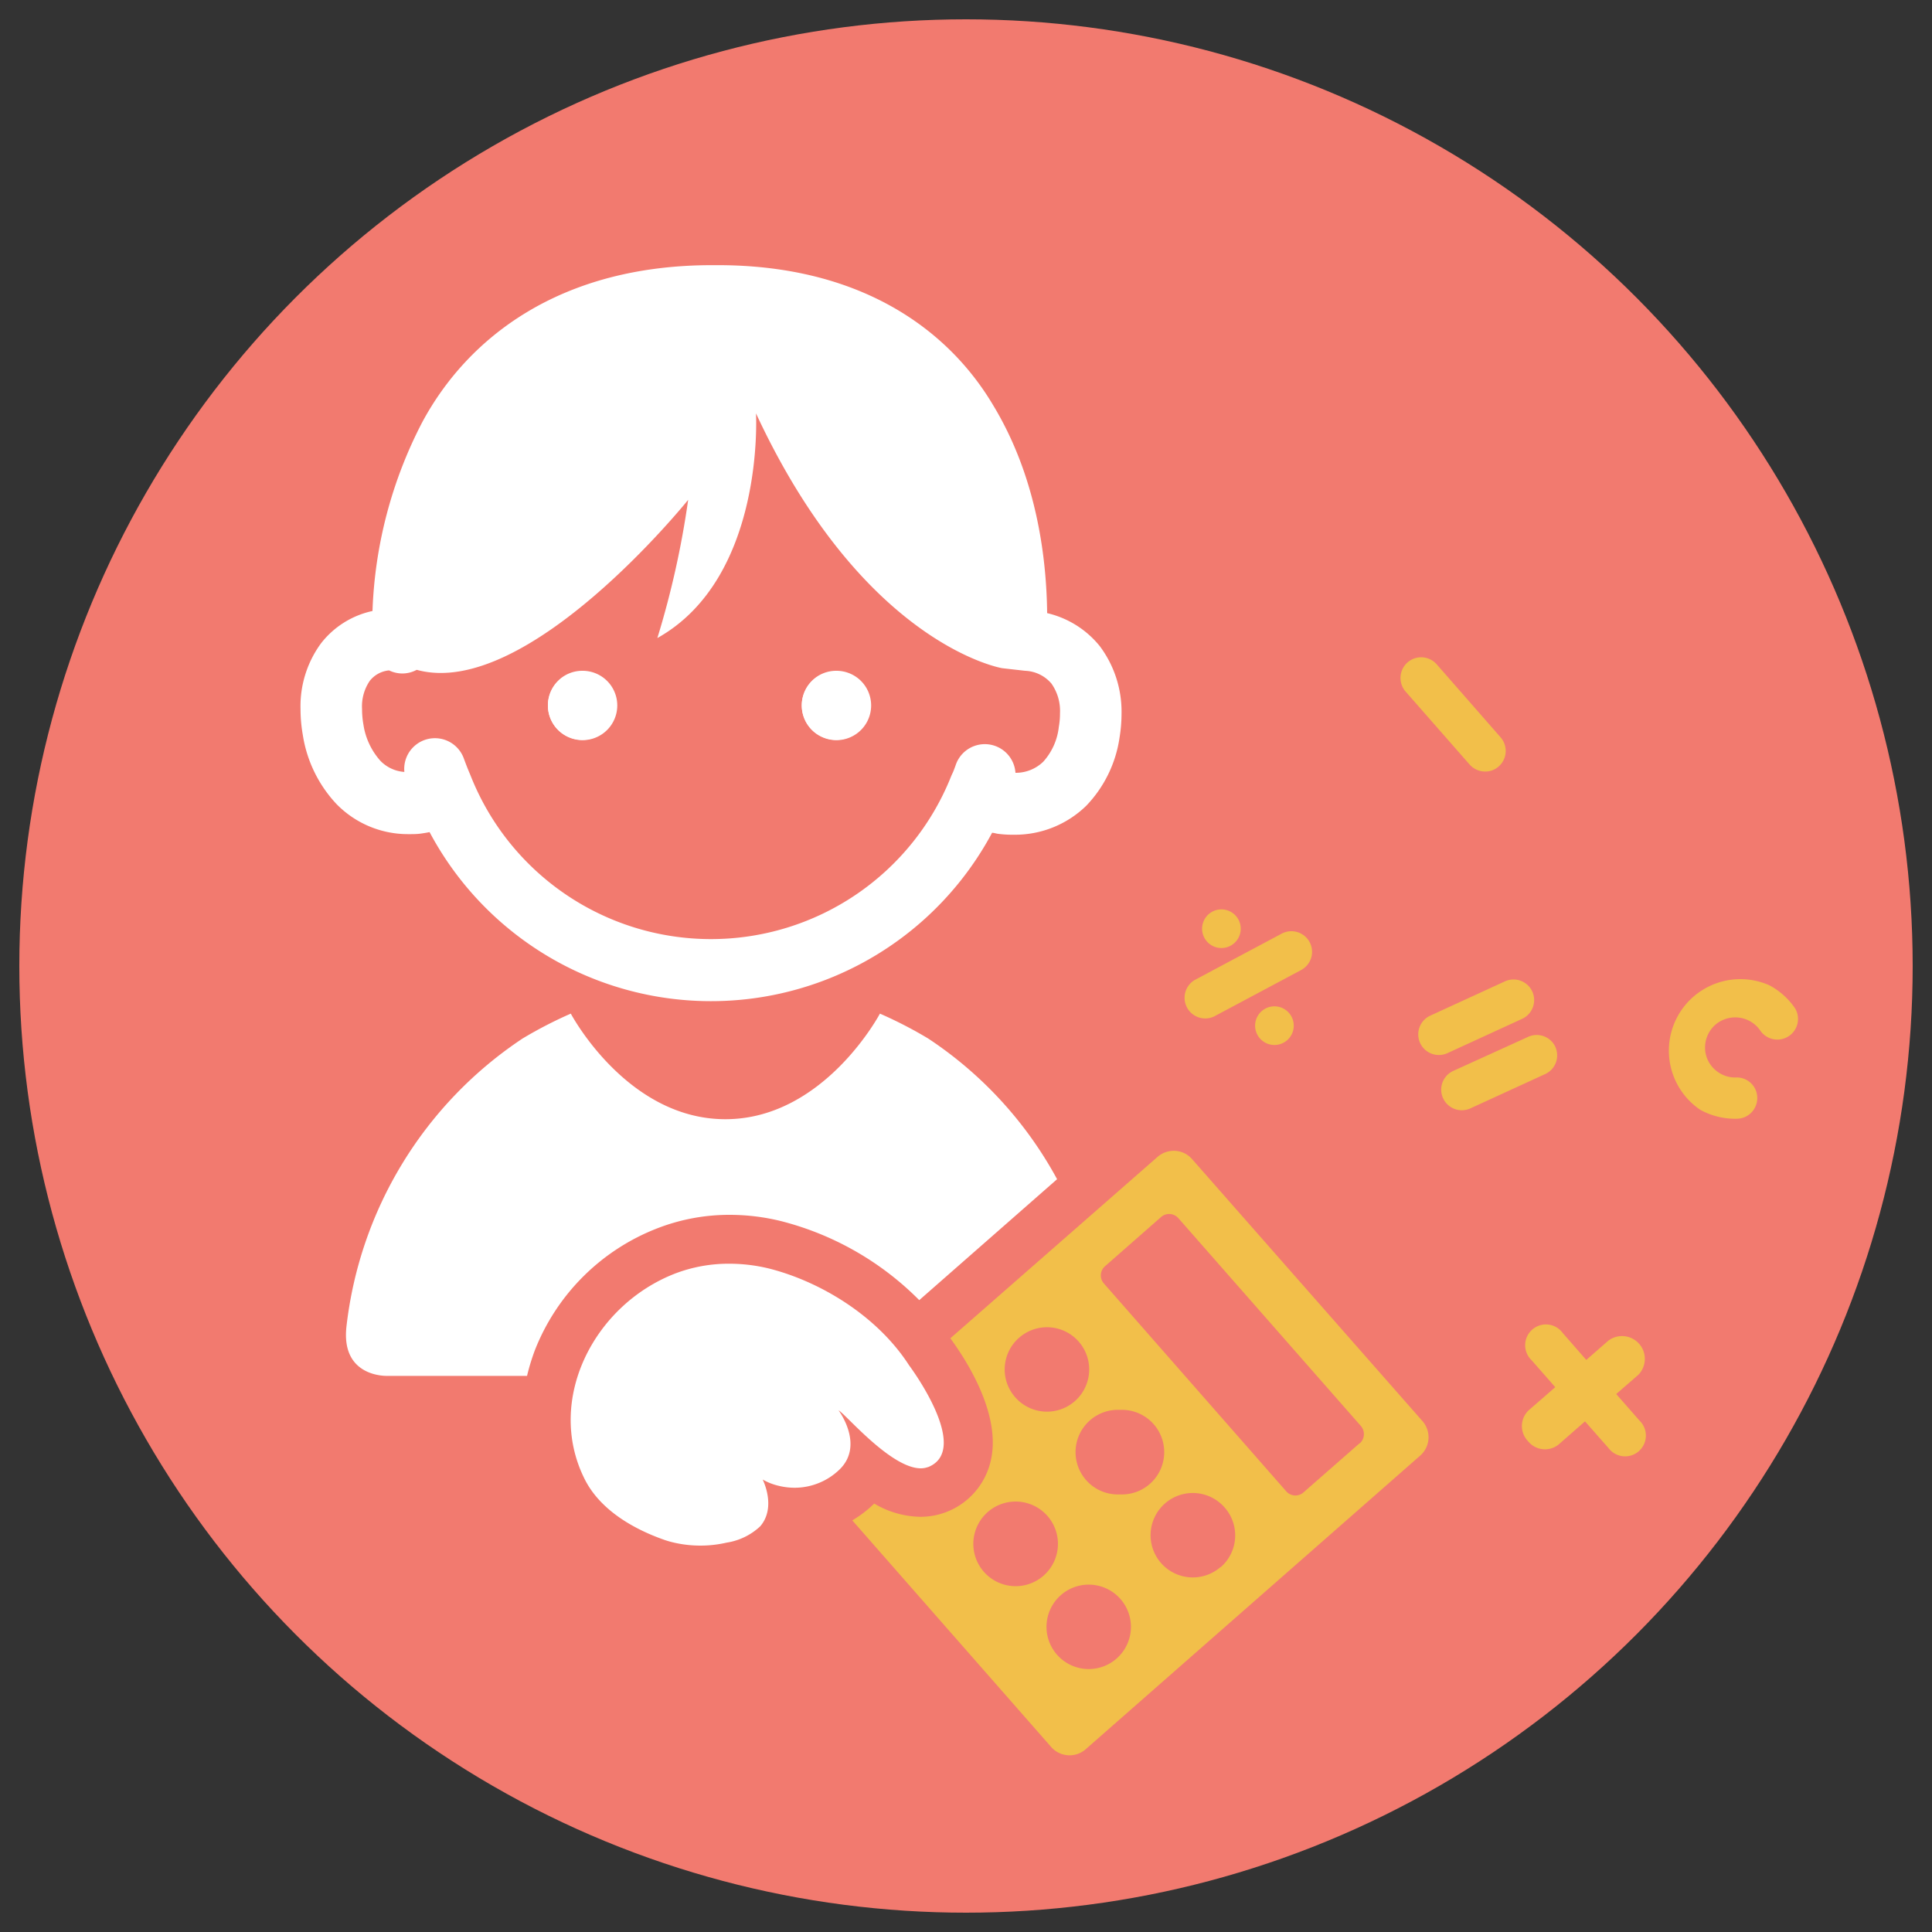 <svg id="Tiers" xmlns="http://www.w3.org/2000/svg" viewBox="0 0 200 200"><rect x="0" y="0" width="200" height="200" fill="#333333" stroke="none"/><defs><style>.cls-1{fill:#f27a6f;}.cls-2{fill:#fff;}.cls-3{fill:#f2bf4a;}</style></defs><title>22803-LMS-Gamification-Graphics-FA</title><circle class="cls-1" cx="100" cy="100" r="98"/><path class="cls-2" d="M83,73a3.54,3.54,0,1,1,3.54,3.59A3.56,3.56,0,0,1,83,73ZM56.72,73a3.54,3.54,0,1,1,3.53,3.59A3.56,3.56,0,0,1,56.72,73Z"/><path class="cls-2" d="M31.11,73.39a15.6,15.6,0,0,0,.24,2.71,13.44,13.44,0,0,0,3.47,7.12,10.33,10.33,0,0,0,7.45,3.13h.08c.41,0,.81,0,1.23-.06s.59-.09.89-.15a33,33,0,0,0,58.23.07c.21,0,.43.09.65.11a11,11,0,0,0,1.5.09h.08a10.57,10.57,0,0,0,7.52-3,12.84,12.84,0,0,0,3.45-7.09,15.32,15.32,0,0,0,.2-2.43,11.3,11.3,0,0,0-2.25-7,9.88,9.88,0,0,0-5.45-3.42c-.06-5.28-.93-13.81-5.57-21.49C98.11,34,88.9,27.36,74,27.45H73.9c-16-.06-25.52,7.6-30.17,16.22a45.82,45.82,0,0,0-5.17,19.58,9.2,9.2,0,0,0-5.33,3.35A11,11,0,0,0,31.11,73.39Zm6.37,0a4.68,4.68,0,0,1,.8-2.91,2.87,2.87,0,0,1,2-1.08,3.18,3.18,0,0,0,1.38.32h0a3.19,3.19,0,0,0,1.48-.38c11.42,3.15,28.1-17.6,28.1-17.6a92.87,92.87,0,0,1-3.19,14.31C79.22,59.8,78.26,42.79,78.26,42.79c11.15,24,25.48,26.38,25.48,26.38l2.38.27a3.76,3.76,0,0,1,2.73,1.33,4.92,4.92,0,0,1,.88,3.07,7.72,7.72,0,0,1-.12,1.4A6.41,6.41,0,0,1,108,78.85,4.08,4.08,0,0,1,105.12,80a3.18,3.18,0,0,0-6.19-.79c-.09.25-.17.47-.24.64s-.07.15-.2.44a26.76,26.76,0,0,1-49.81-.09c-.08-.19-.27-.61-.66-1.67a3.18,3.18,0,0,0-6.16,1.38,3.81,3.81,0,0,1-2.49-1.16A7.25,7.25,0,0,1,37.62,75,9.12,9.12,0,0,1,37.48,73.39Z"/><path class="cls-2" d="M60.25,69.44A3.59,3.59,0,1,1,56.72,73,3.56,3.56,0,0,1,60.25,69.44Z"/><path class="cls-2" d="M86.54,69.44A3.59,3.59,0,1,1,83,73,3.56,3.56,0,0,1,86.54,69.44Z"/><path class="cls-2" d="M94.11,141.34c-3.27-5.08-9.1-8.63-14.41-10a17.32,17.32,0,0,0-4.17-.52,15.54,15.54,0,0,0-5.6,1c-8.47,3.26-13.46,13.1-9.44,21.23,1.59,3.24,5.05,5.19,8.07,6.28a9.21,9.21,0,0,0,1,.31,12.2,12.2,0,0,0,2.94.36,12,12,0,0,0,2.73-.31A6.51,6.51,0,0,0,78.7,158c1.71-2,.25-4.84.25-4.84a6,6,0,0,0,1.62.64,6.92,6.92,0,0,0,1.69.21,6.49,6.49,0,0,0,1.49-.17,6.67,6.67,0,0,0,3-1.57c2.87-2.54.06-6.27.06-6.27.69.34,5.4,6,8.51,6a2.22,2.22,0,0,0,.51-.06l.28-.08C100.61,150,94.11,141.34,94.11,141.34Z"/><path class="cls-2" d="M96.09,107.51a44,44,0,0,0-5-2.58s-5.78,10.93-16,10.93-16-10.93-16-10.93a44,44,0,0,0-5,2.58,41.41,41.41,0,0,0-18.23,29.86c-.56,5.27,4.24,5.06,4.24,5.06H54.56a21.73,21.73,0,0,1,.82-2.68,22.25,22.25,0,0,1,12.73-12.62,20.54,20.54,0,0,1,7.42-1.37,22.26,22.26,0,0,1,5.41.67,30.93,30.93,0,0,1,14.22,8.16l14.27-12.52A40.7,40.7,0,0,0,96.09,107.51Z"/><path class="cls-3" d="M147.26,147.12,123.41,120a2.5,2.5,0,0,0-1.91-.87,2.56,2.56,0,0,0-1.67.63L98.38,138.54c1.83,2.5,5.44,8.21,4.1,13a7.45,7.45,0,0,1-4.56,5,8.21,8.21,0,0,1-1,.3,7.67,7.67,0,0,1-1.66.18,9.66,9.66,0,0,1-4.76-1.37l-.43.4a12.33,12.33,0,0,1-1.84,1.34l20.59,23.46a2.53,2.53,0,0,0,3.57.23L147,150.7A2.53,2.53,0,0,0,147.26,147.12Zm-41.76-8.64a4.37,4.37,0,1,1-.4,6.17A4.35,4.35,0,0,1,105.5,138.48Zm-.35,25.72a4.38,4.38,0,1,1,2.88-1.09A4.37,4.37,0,0,1,105.15,164.2Zm10.43,7.5a4.37,4.37,0,1,1-2.89-7.66h0a4.37,4.37,0,0,1,2.89,7.66Zm.35-17a4.38,4.38,0,1,1,0-8.75h0a4.38,4.38,0,1,1,0,8.75Zm10.43,7.51a4.37,4.37,0,1,1,.4-6.17A4.36,4.36,0,0,1,126.36,162.24Zm14.39-12.81-5.81,5.09a1.26,1.26,0,0,1-1.79-.11l-18.88-21.52a1.26,1.26,0,0,1,.12-1.78l5.81-5.1a1.27,1.27,0,0,1,1.78.12l18.89,21.51A1.29,1.29,0,0,1,140.75,149.43Z"/><path class="cls-3" d="M158.18,149.19a2.25,2.25,0,0,0,3.16.35l2.74-2.4,2.43,2.76a2.15,2.15,0,1,0,3.22-2.83l-2.42-2.76,2.3-2a2.36,2.36,0,0,0-3.11-3.53l-2.29,2L161.78,138a2.15,2.15,0,1,0-3.22,2.82L161,143.6,158.24,146A2.25,2.25,0,0,0,158.18,149.19Z"/><path class="cls-3" d="M123.69,101.44a2.14,2.14,0,0,0,2,3.78l9-4.8a2.16,2.16,0,0,0,1.08-1.4,2.14,2.14,0,0,0-3.09-2.37Z"/><path class="cls-3" d="M124.67,97.07a2,2,0,1,0,.82-2.69A2,2,0,0,0,124.67,97.07Z"/><path class="cls-3" d="M130.16,107.11a2,2,0,1,0,.83-2.7A2,2,0,0,0,130.16,107.11Z"/><path class="cls-3" d="M148.7,68.74a2.14,2.14,0,0,0-3.21,2.83l6.64,7.57a2.16,2.16,0,0,0,1.61.73,2.1,2.1,0,0,0,1.41-.53,2.14,2.14,0,0,0,.2-3Z"/><path class="cls-3" d="M148.06,105.14a2.13,2.13,0,0,0,1.78,3.88l7.73-3.55a2.13,2.13,0,1,0-1.78-3.88Z"/><path class="cls-3" d="M150.44,110.86a2.13,2.13,0,1,0,1.77,3.88l7.74-3.55a2.12,2.12,0,0,0,1.16-1.33,2.2,2.2,0,0,0-.11-1.51,2.13,2.13,0,0,0-2.84-1Z"/><path class="cls-3" d="M183.17,102A7.4,7.4,0,0,0,176,114.88a7.48,7.48,0,0,0,3.85.93,2.27,2.27,0,0,0,.64-.12,2.14,2.14,0,0,0,1.42-2.09,2.12,2.12,0,0,0-2.2-2.06h0a3.08,3.08,0,0,1-1.61-.4,3.16,3.16,0,0,1-1.42-1.67,3.13,3.13,0,0,1,.22-2.55,3.05,3.05,0,0,1,1.68-1.42,3.15,3.15,0,0,1,2.57.21,3.09,3.09,0,0,1,1.09,1,2.14,2.14,0,0,0,3.61-2.29A7.44,7.44,0,0,0,183.17,102Z"/></svg>
